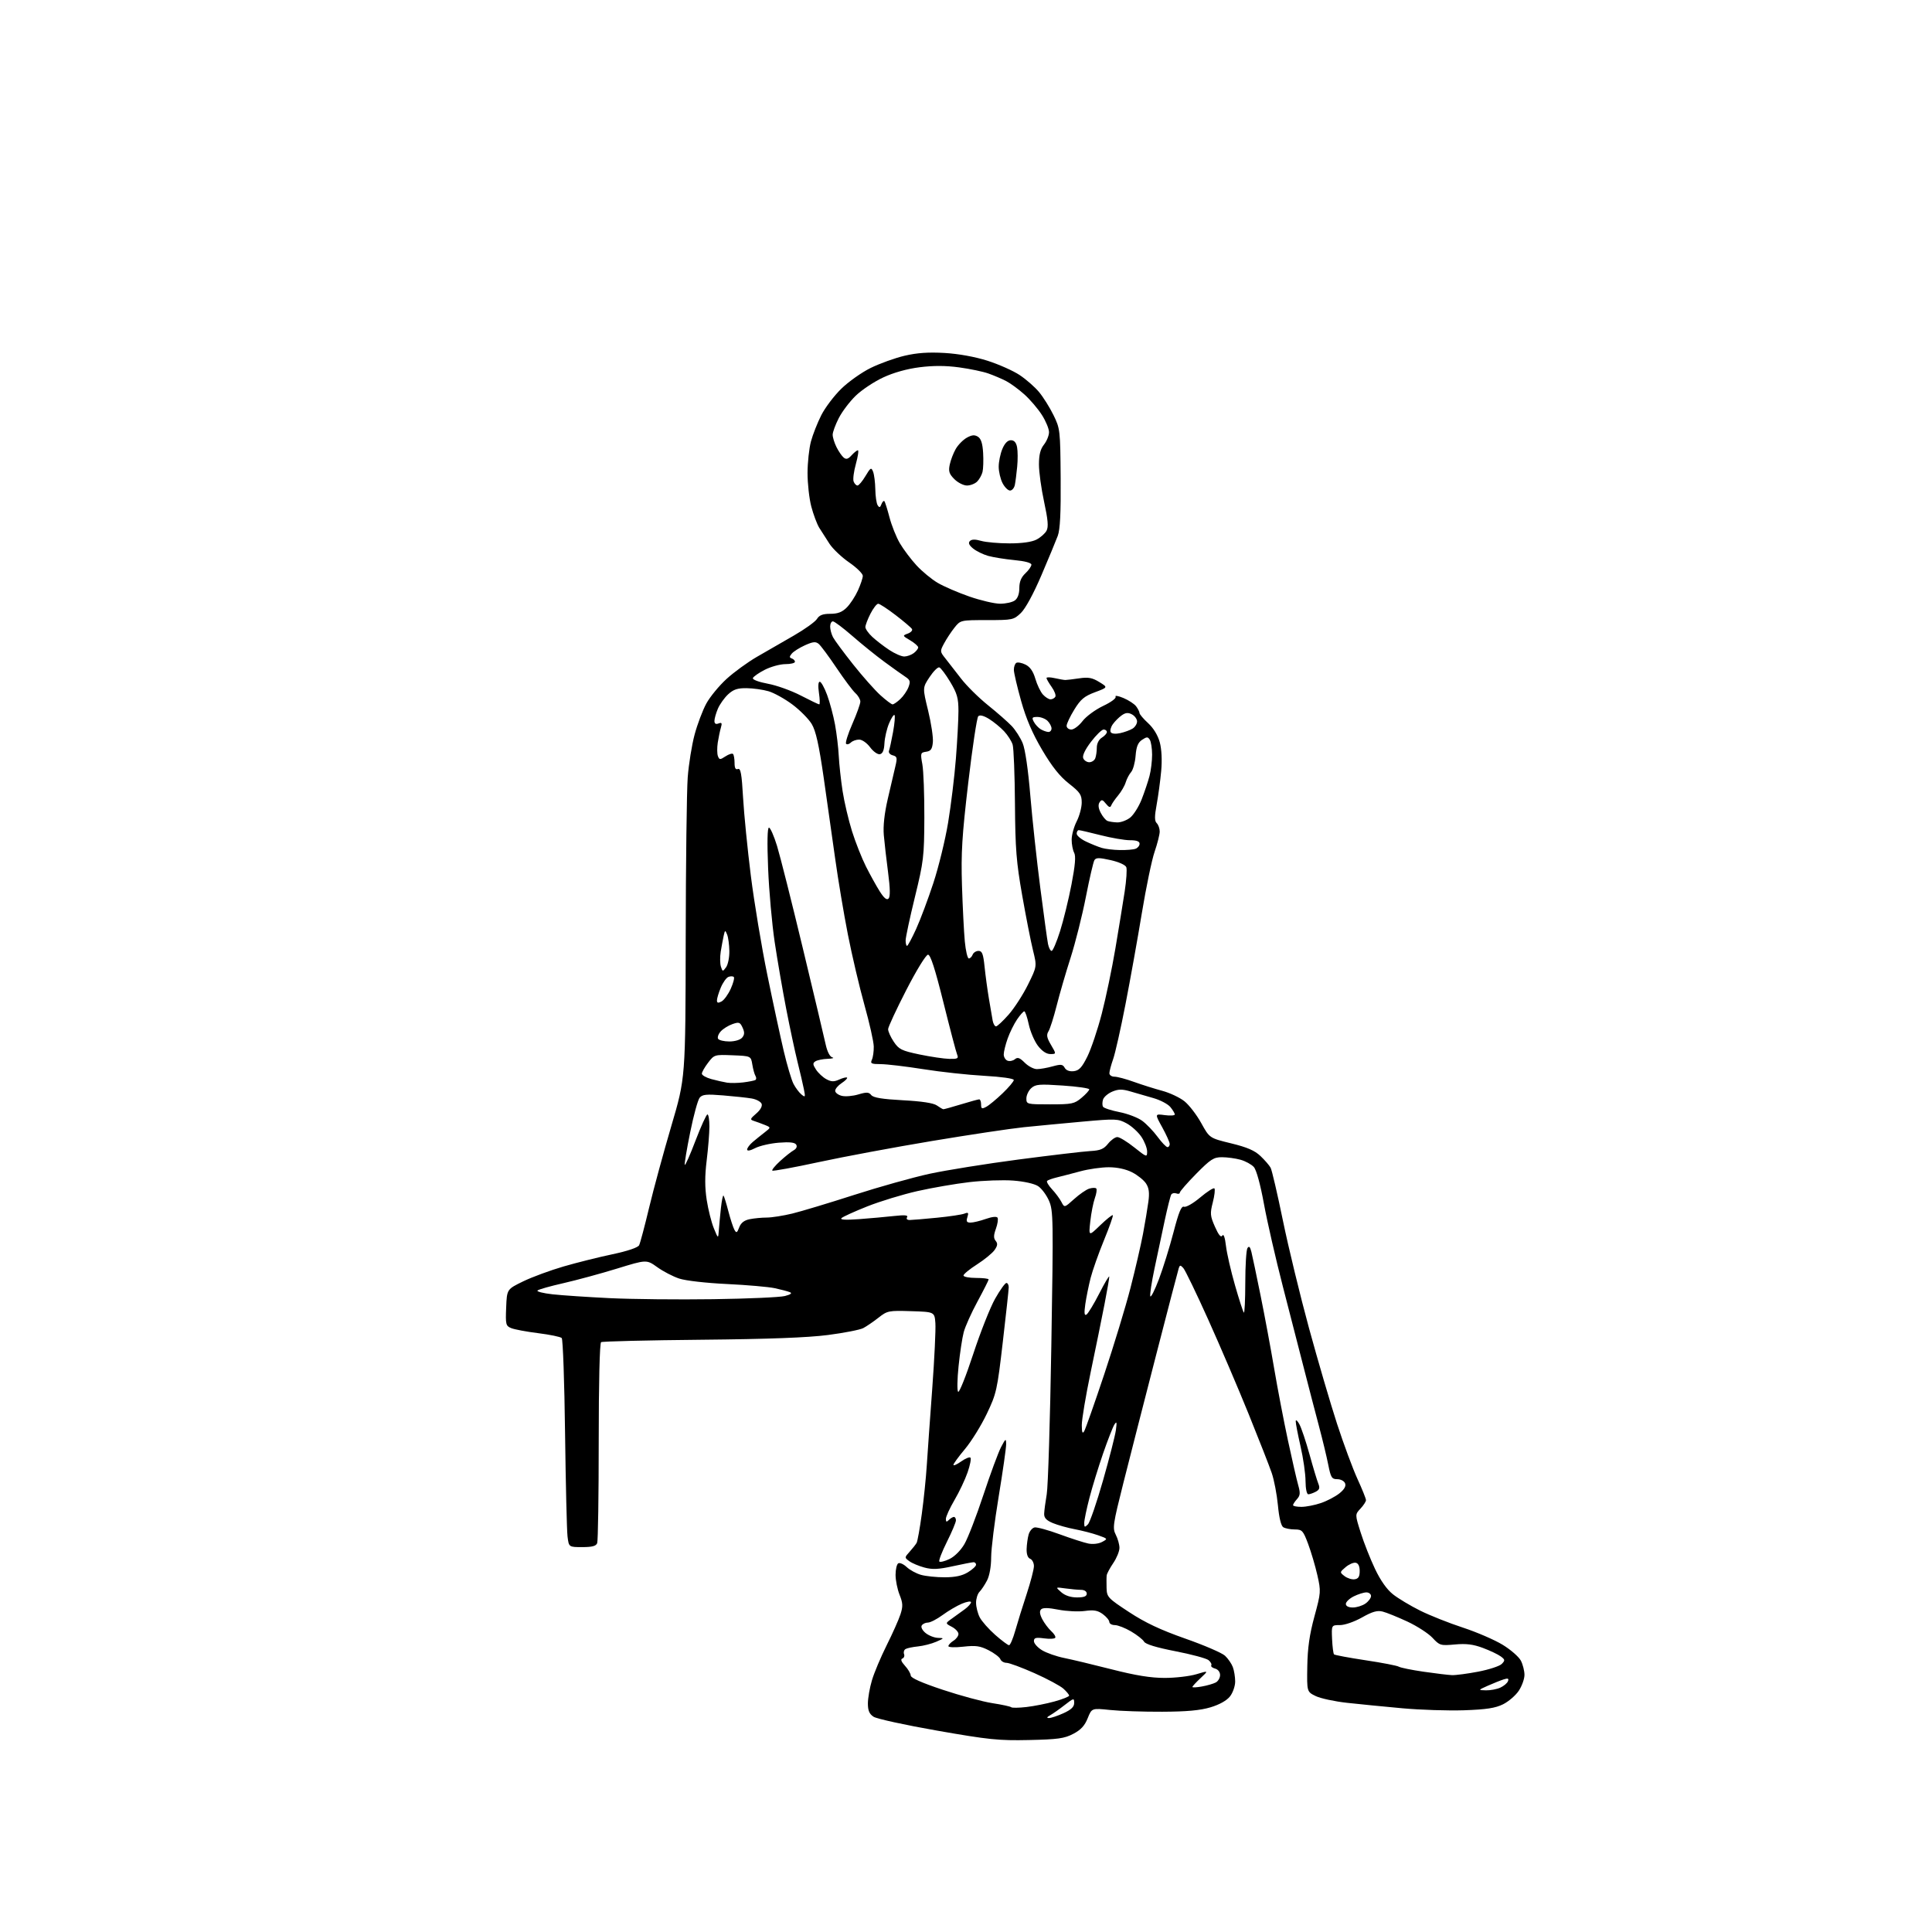 <?xml version="1.0" encoding="UTF-8" standalone="no"?>
<!-- Filename: 0ba8e4d99b7e53951c58d6554a82517130782410cd73f11c879ff600a796fb0d.svg -->
<!-- Created with https://svgstud.io -->
<svg
  version="1.1"
  xmlns="http://www.w3.org/2000/svg"
  xmlns:xlink="http://www.w3.org/1999/xlink"
  xmlns:svg="http://www.w3.org/2000/svg"
  xmlns:rdf="http://www.w3.org/1999/02/22-rdf-syntax-ns#"
  xmlns:cc="http://creativecommons.org/ns#"
  xmlns:dc="http://purl.org/dc/elements/1.1/"
  viewBox="0 0 768 768"
  width="768"
  height="768"
  role="img"
  aria-labelledby="titleID descID"
>
  <title id="titleID">one line hand-draw picture of thinking stickman</title>
  <desc id="descID">AI-generated SVG illustration: one line hand-draw picture of thinking stickman, created on https://svgstud.io</desc>

  <rect width="100%" height="100%" fill="white" />


  <path stroke="none" fill="black" fill-rule="evenodd" d="M409.00,691.69C396.93,691.95 393.07,691.55 372.52,687.95C359.87,685.74 348.51,683.25 347.27,682.44C345.57,681.33 345.00,680.00 345.00,677.16C345.00,675.07 345.72,670.92 346.61,667.94C347.49,664.96 350.13,658.69 352.47,654.01C354.81,649.33 357.28,643.79 357.95,641.71C358.98,638.53 358.92,637.27 357.59,633.94C356.72,631.75 356.00,628.20 356.00,626.04C356.00,623.88 356.48,621.82 357.07,621.45C357.66,621.09 359.17,621.75 360.41,622.92C361.66,624.09 364.21,625.49 366.08,626.02C367.96,626.56 372.19,627.00 375.49,627.00C379.72,626.99 382.47,626.40 384.75,625.01C386.54,623.92 388.00,622.57 388.00,622.01C388.00,621.46 387.56,621.00 387.03,621.00C386.49,621.00 382.78,621.72 378.77,622.60C373.06,623.86 370.60,623.97 367.46,623.12C365.25,622.53 362.55,621.39 361.47,620.60C359.52,619.17 359.52,619.14 361.60,616.83C362.76,615.55 364.00,613.97 364.37,613.32C364.73,612.67 365.66,607.50 366.43,601.82C367.20,596.15 368.10,587.45 368.41,582.50C368.73,577.55 369.70,563.83 370.58,552.00C371.45,540.17 372.01,528.48 371.83,526.00C371.50,521.50 371.50,521.50 362.19,521.21C353.24,520.93 352.74,521.03 349.19,523.82C347.16,525.41 344.45,527.26 343.16,527.94C341.88,528.61 335.58,529.85 329.16,530.68C321.07,531.73 305.62,532.31 278.70,532.57C257.36,532.77 239.48,533.21 238.95,533.53C238.38,533.89 238.00,549.45 238.00,572.98C238.00,594.35 237.73,612.55 237.39,613.42C236.94,614.59 235.39,615.00 231.45,615.00C226.12,615.00 226.12,615.00 225.60,610.75C225.32,608.41 224.88,589.91 224.62,569.63C224.37,549.35 223.77,532.37 223.29,531.89C222.81,531.41 218.61,530.54 213.96,529.96C209.31,529.38 204.47,528.47 203.21,527.95C201.07,527.07 200.93,526.50 201.21,519.75C201.50,512.50 201.50,512.50 208.00,509.35C211.57,507.62 218.78,504.97 224.00,503.45C229.22,501.93 237.95,499.75 243.40,498.60C249.50,497.31 253.59,495.92 254.06,495.00C254.48,494.18 256.28,487.43 258.05,480.00C259.83,472.57 263.81,457.95 266.89,447.50C272.49,428.50 272.49,428.50 272.58,373.50C272.62,343.25 272.98,314.23 273.38,309.00C273.78,303.77 275.01,296.14 276.11,292.03C277.21,287.92 279.31,282.37 280.76,279.69C282.22,277.01 285.84,272.61 288.80,269.90C291.76,267.20 297.18,263.25 300.84,261.13C304.50,259.01 311.10,255.21 315.50,252.68C319.90,250.15 324.07,247.16 324.76,246.04C325.69,244.53 327.07,244.00 330.05,244.00C333.03,244.00 334.75,243.34 336.60,241.49C337.98,240.12 339.97,237.08 341.03,234.74C342.09,232.41 342.97,229.79 342.98,228.92C342.99,228.05 340.57,225.66 337.60,223.61C334.63,221.57 331.10,218.23 329.76,216.20C328.42,214.16 326.57,211.27 325.65,209.78C324.74,208.28 323.32,204.47 322.49,201.32C321.67,198.16 321.01,192.19 321.01,188.04C321.02,183.89 321.63,178.25 322.36,175.50C323.10,172.75 324.95,168.05 326.47,165.05C327.99,162.05 331.57,157.31 334.43,154.53C337.28,151.74 342.54,148.02 346.12,146.26C349.70,144.50 355.75,142.32 359.56,141.42C364.52,140.25 369.07,139.94 375.50,140.31C381.07,140.64 387.57,141.82 392.55,143.40C396.97,144.81 402.72,147.36 405.31,149.08C407.90,150.80 411.38,153.84 413.04,155.85C414.71,157.86 417.29,161.97 418.77,165.00C421.41,170.37 421.48,170.98 421.63,190.00C421.74,203.88 421.41,210.51 420.48,213.00C419.76,214.93 416.84,221.98 413.98,228.67C410.82,236.07 407.61,241.95 405.82,243.67C402.95,246.41 402.52,246.50 392.34,246.50C381.87,246.50 381.80,246.52 379.45,249.46C378.15,251.09 376.30,253.89 375.33,255.69C373.61,258.87 373.63,259.02 375.79,261.72C377.01,263.25 379.81,266.84 382.01,269.71C384.20,272.57 389.04,277.36 392.75,280.34C396.46,283.32 400.71,287.06 402.20,288.63C403.68,290.21 405.63,293.25 406.52,295.40C407.52,297.78 408.71,305.93 409.58,316.40C410.37,325.80 412.15,342.27 413.54,353.00C414.92,363.73 416.30,373.74 416.60,375.25C416.91,376.76 417.55,378.00 418.04,378.00C418.52,378.00 420.03,374.47 421.39,370.16C422.75,365.85 424.80,357.50 425.93,351.60C427.40,343.98 427.71,340.33 427.00,339.00C426.45,337.97 426.00,335.62 426.00,333.78C426.00,331.93 426.90,328.66 428.00,326.50C429.10,324.34 430.00,320.98 430.00,319.02C430.00,315.93 429.33,314.94 424.92,311.48C421.32,308.67 418.21,304.77 414.31,298.17C410.44,291.63 407.93,285.80 405.92,278.67C404.35,273.08 403.05,267.51 403.03,266.31C403.01,265.10 403.45,263.84 404.00,263.50C404.54,263.16 406.19,263.47 407.65,264.19C409.47,265.09 410.70,266.86 411.57,269.83C412.27,272.21 413.62,275.03 414.57,276.08C415.53,277.14 416.89,278.00 417.60,278.00C418.30,278.00 419.16,277.55 419.50,276.99C419.85,276.44 419.20,274.68 418.06,273.09C416.93,271.50 416.00,269.89 416.00,269.52C416.00,269.14 417.46,269.17 419.25,269.57C421.04,269.97 422.95,270.31 423.50,270.31C424.05,270.31 426.52,270.02 429.00,269.65C432.62,269.11 434.18,269.40 436.97,271.11C440.45,273.24 440.45,273.24 435.28,275.17C431.02,276.76 429.57,277.97 427.06,282.06C425.37,284.80 424.00,287.70 424.00,288.52C424.00,289.33 424.85,290.00 425.88,290.00C426.92,290.00 428.91,288.49 430.32,286.65C431.73,284.80 435.41,282.10 438.49,280.63C441.68,279.13 443.83,277.53 443.46,276.94C443.11,276.37 444.50,276.60 446.56,277.46C448.61,278.32 450.89,279.80 451.62,280.76C452.34,281.72 452.95,282.92 452.97,283.43C452.99,283.94 454.53,285.76 456.41,287.48C458.52,289.42 460.27,292.29 461.02,295.05C461.77,297.82 461.99,302.14 461.59,306.50C461.24,310.35 460.43,316.32 459.80,319.77C458.92,324.56 458.92,326.32 459.82,327.22C460.47,327.87 461.00,329.36 461.00,330.54C461.00,331.72 460.09,335.33 458.98,338.57C457.86,341.81 455.58,352.79 453.90,362.98C452.22,373.16 449.30,389.44 447.41,399.15C445.53,408.86 443.31,418.70 442.49,421.02C441.67,423.35 441.00,425.87 441.00,426.63C441.00,427.38 441.91,428.00 443.02,428.00C444.14,428.00 447.63,428.93 450.77,430.07C453.92,431.20 458.98,432.80 462.00,433.61C465.02,434.42 469.01,436.30 470.86,437.79C472.71,439.28 475.71,443.18 477.52,446.46C480.81,452.41 480.81,452.41 489.39,454.50C495.75,456.05 498.76,457.35 501.06,459.54C502.77,461.17 504.59,463.26 505.09,464.20C505.60,465.13 507.80,474.58 509.98,485.20C512.16,495.81 516.84,515.08 520.36,528.00C523.89,540.92 528.90,558.02 531.50,566.00C534.10,573.98 537.75,583.83 539.61,587.89C541.48,591.96 543.00,595.75 543.00,596.33C543.00,596.90 542.01,598.42 540.81,599.70C538.62,602.04 538.62,602.04 540.91,609.27C542.16,613.25 544.72,619.72 546.59,623.66C548.80,628.31 551.31,631.86 553.75,633.78C555.81,635.41 560.65,638.31 564.50,640.23C568.35,642.15 576.00,645.19 581.50,646.99C587.00,648.79 594.12,651.87 597.32,653.82C600.52,655.77 603.78,658.62 604.57,660.14C605.36,661.66 606.00,664.21 606.00,665.80C606.00,667.40 604.98,670.23 603.74,672.10C602.49,673.97 599.68,676.39 597.49,677.48C594.41,679.00 590.86,679.55 582.00,679.86C575.67,680.07 564.65,679.72 557.50,679.07C550.35,678.42 540.45,677.45 535.50,676.90C530.55,676.36 524.92,675.14 523.00,674.21C519.50,672.50 519.50,672.50 519.67,662.44C519.79,655.06 520.55,649.77 522.50,642.59C525.09,633.07 525.13,632.60 523.67,626.15C522.84,622.49 521.19,616.91 520.01,613.75C518.01,608.42 517.63,608.00 514.68,607.98C512.93,607.98 510.87,607.57 510.11,607.09C509.24,606.54 508.45,603.29 507.99,598.36C507.58,594.03 506.47,588.25 505.52,585.50C504.58,582.75 500.44,572.19 496.33,562.04C492.22,551.89 485.00,535.02 480.28,524.54C475.57,514.07 471.11,504.86 470.39,504.07C469.25,502.84 469.01,502.84 468.59,504.07C468.33,504.86 464.28,520.35 459.61,538.50C454.93,556.65 449.07,579.55 446.59,589.38C442.42,605.92 442.19,607.47 443.54,610.08C444.34,611.63 445.00,613.99 445.00,615.31C445.00,616.64 443.90,619.34 442.55,621.33C441.20,623.31 440.03,625.52 439.93,626.22C439.84,626.92 439.82,629.20 439.88,631.27C439.99,634.86 440.40,635.30 448.81,640.82C455.25,645.05 461.26,647.88 471.20,651.38C478.67,654.00 485.76,657.06 486.95,658.17C488.15,659.28 489.54,661.30 490.06,662.66C490.58,664.02 491.00,666.62 491.00,668.43C491.00,670.25 490.07,672.91 488.93,674.36C487.64,676.00 484.75,677.62 481.18,678.69C477.10,679.91 471.69,680.41 462.00,680.44C454.57,680.48 445.24,680.16 441.24,679.74C433.99,678.99 433.99,678.99 432.37,683.04C431.18,686.00 429.64,687.67 426.62,689.24C423.11,691.08 420.52,691.44 409.00,691.69zM417.00,682.95C417.82,682.95 420.41,682.09 422.75,681.03C425.82,679.63 427.00,678.50 427.00,676.96C427.00,674.93 426.83,674.97 423.25,677.76C421.19,679.37 418.60,681.19 417.50,681.81C416.11,682.60 415.96,682.94 417.00,682.95zM408.00,678.57C411.02,678.23 416.09,677.22 419.25,676.34C422.41,675.46 425.00,674.42 425.00,674.04C425.00,673.66 423.99,672.43 422.75,671.30C421.51,670.17 416.34,667.39 411.25,665.12C406.16,662.86 401.15,661.00 400.11,661.00C399.07,661.00 397.96,660.35 397.66,659.55C397.35,658.75 395.25,657.15 393.00,656.00C389.60,654.27 387.90,654.03 382.95,654.58C379.64,654.96 377.00,654.86 377.00,654.37C377.00,653.88 377.90,652.92 379.00,652.23C380.10,651.55 381.00,650.33 381.00,649.52C381.00,648.72 379.81,647.44 378.36,646.68C375.73,645.30 375.73,645.30 378.40,643.40C379.87,642.36 382.18,640.68 383.54,639.68C384.89,638.68 386.00,637.43 386.00,636.91C386.00,636.40 384.37,636.65 382.39,637.48C380.40,638.31 376.94,640.34 374.69,642.00C372.44,643.65 369.82,645.00 368.86,645.00C367.90,645.00 366.79,645.52 366.40,646.16C365.99,646.82 366.67,648.12 367.95,649.16C369.20,650.17 371.41,651.04 372.86,651.08C375.42,651.16 375.40,651.21 372.15,652.63C370.30,653.43 367.05,654.26 364.91,654.48C362.78,654.69 360.55,655.16 359.95,655.53C359.35,655.90 359.09,656.80 359.38,657.54C359.66,658.27 359.35,659.06 358.69,659.30C357.91,659.58 358.27,660.56 359.75,662.18C360.99,663.53 362.01,665.27 362.03,666.06C362.05,667.01 366.44,668.95 374.78,671.72C381.78,674.05 390.64,676.44 394.47,677.03C398.31,677.62 401.68,678.35 401.97,678.65C402.26,678.95 404.98,678.92 408.00,678.57zM590.70,671.93C592.46,671.97 595.03,671.49 596.40,670.86C597.77,670.24 599.14,669.09 599.44,668.30C599.86,667.21 599.45,667.04 597.75,667.58C596.52,667.97 593.71,669.09 591.50,670.07C587.50,671.86 587.50,671.86 590.70,671.93zM477.75,670.41C479.81,670.04 482.29,669.33 483.25,668.83C484.21,668.34 485.00,667.00 485.00,665.87C485.00,664.66 484.18,663.60 483.01,663.29C481.92,663.01 481.24,662.42 481.50,662.00C481.76,661.57 481.28,660.65 480.43,659.94C479.57,659.23 473.65,657.63 467.26,656.39C459.66,654.91 455.36,653.60 454.79,652.59C454.31,651.74 451.99,649.91 449.62,648.52C447.26,647.13 444.35,646.00 443.16,646.00C441.97,646.00 440.99,645.44 440.97,644.75C440.95,644.06 439.78,642.66 438.37,641.63C436.35,640.16 434.81,639.89 431.19,640.39C428.66,640.73 423.95,640.50 420.73,639.87C416.73,639.08 414.56,639.04 413.86,639.74C413.15,640.45 413.30,641.68 414.31,643.64C415.13,645.21 416.73,647.35 417.87,648.39C419.02,649.42 419.74,650.61 419.48,651.04C419.21,651.46 417.20,651.57 415.00,651.27C411.74,650.84 411.00,651.04 411.00,652.38C411.00,653.29 412.45,654.91 414.22,655.99C416.00,657.07 419.94,658.45 422.97,659.06C426.01,659.67 434.52,661.70 441.87,663.58C451.42,666.02 457.45,667.00 462.96,667.00C467.21,667.00 472.88,666.34 475.58,665.53C480.47,664.05 480.47,664.05 477.24,667.08C475.46,668.74 474.00,670.32 474.00,670.60C474.00,670.87 475.69,670.79 477.75,670.41zM577.16,665.89C578.63,665.95 583.33,665.33 587.62,664.51C591.90,663.69 596.11,662.31 596.96,661.45C598.35,660.03 598.31,659.74 596.56,658.44C595.49,657.65 592.31,656.14 589.48,655.08C585.63,653.64 582.85,653.29 578.37,653.70C572.64,654.22 572.28,654.11 569.45,651.07C567.83,649.32 563.33,646.41 559.46,644.60C555.58,642.80 551.15,641.00 549.61,640.62C547.48,640.08 545.53,640.64 541.42,642.96C538.36,644.68 534.57,646.00 532.65,646.00C529.28,646.00 529.28,646.00 529.52,651.55C529.66,654.60 530.01,657.34 530.30,657.64C530.60,657.93 536.24,658.98 542.84,659.98C549.44,660.97 555.38,662.12 556.04,662.53C556.71,662.94 561.13,663.84 565.87,664.53C570.62,665.22 575.70,665.83 577.16,665.89zM401.11,654.00C401.57,654.00 402.68,651.41 403.57,648.25C404.46,645.09 406.50,638.54 408.10,633.69C409.69,628.85 411.00,623.83 411.00,622.55C411.00,621.27 410.32,619.95 409.50,619.64C408.56,619.28 408.04,617.85 408.10,615.78C408.15,613.98 408.51,611.38 408.89,610.01C409.28,608.63 410.35,607.36 411.28,607.18C412.21,607.01 416.70,608.23 421.25,609.91C425.80,611.58 430.92,613.23 432.64,613.58C434.44,613.94 436.75,613.67 438.11,612.94C440.43,611.70 440.41,611.67 436.48,610.28C434.29,609.51 430.14,608.44 427.25,607.89C424.36,607.35 420.43,606.24 418.50,605.44C415.93,604.36 415.02,603.38 415.07,601.74C415.11,600.51 415.57,597.02 416.09,594.00C416.62,590.98 417.44,564.42 417.92,535.00C418.76,484.47 418.70,481.27 417.00,477.33C416.00,475.04 414.05,472.42 412.66,471.51C411.18,470.54 407.08,469.62 402.77,469.30C398.72,468.99 390.89,469.27 385.37,469.91C379.85,470.55 370.54,472.16 364.68,473.48C358.82,474.81 349.85,477.54 344.76,479.56C339.67,481.58 335.05,483.68 334.50,484.23C333.83,484.89 336.18,485.02 341.50,484.63C345.90,484.30 352.15,483.74 355.39,483.38C359.67,482.91 361.09,483.04 360.58,483.86C360.16,484.55 360.59,484.99 361.69,484.97C362.69,484.96 367.55,484.55 372.50,484.06C377.45,483.57 382.34,482.84 383.37,482.43C384.93,481.82 385.12,482.04 384.55,483.85C384.01,485.55 384.27,486.00 385.81,486.00C386.87,486.00 389.59,485.35 391.85,484.55C394.34,483.68 396.18,483.48 396.54,484.06C396.86,484.58 396.57,486.55 395.89,488.44C394.95,491.03 394.93,492.21 395.79,493.25C396.67,494.31 396.57,495.17 395.35,496.91C394.48,498.15 391.34,500.73 388.38,502.62C385.42,504.51 383.00,506.50 383.00,507.03C383.00,507.56 385.25,508.00 388.00,508.00C390.75,508.00 393.00,508.27 393.00,508.60C393.00,508.92 391.01,512.86 388.58,517.35C386.15,521.83 383.68,527.33 383.09,529.57C382.50,531.80 381.58,537.87 381.05,543.05C380.51,548.23 380.43,552.83 380.87,553.27C381.32,553.72 384.01,546.97 386.86,538.29C389.71,529.60 393.63,519.69 395.58,516.25C397.52,512.81 399.54,510.00 400.06,510.00C400.58,510.00 400.99,510.79 400.98,511.75C400.97,512.71 399.91,522.52 398.62,533.54C396.40,552.65 396.11,553.97 392.25,562.04C390.03,566.69 386.14,572.97 383.61,575.99C381.07,579.01 379.00,581.86 379.00,582.31C379.00,582.76 380.38,582.16 382.06,580.96C383.74,579.76 385.41,579.08 385.77,579.44C386.14,579.80 385.62,582.44 384.63,585.30C383.64,588.16 381.29,593.12 379.41,596.32C377.54,599.52 376.00,602.88 376.00,603.77C376.00,605.04 376.27,605.13 377.20,604.20C377.86,603.54 378.76,603.00 379.20,603.00C379.64,603.00 380.00,603.61 380.00,604.37C380.00,605.12 378.38,608.97 376.40,612.93C374.42,616.89 373.07,620.41 373.41,620.74C373.75,621.08 375.56,620.63 377.44,619.73C379.45,618.77 381.89,616.33 383.37,613.80C384.75,611.44 388.16,602.62 390.93,594.22C393.71,585.82 396.87,577.27 397.95,575.22C399.77,571.77 399.91,571.69 399.96,574.06C399.98,575.47 398.65,584.82 397.00,594.84C395.35,604.85 394.00,615.76 394.00,619.07C394.00,622.69 393.35,626.36 392.37,628.25C391.47,629.98 390.12,632.02 389.37,632.77C388.62,633.53 388.00,635.48 388.00,637.12C388.00,638.76 388.66,641.38 389.47,642.94C390.27,644.49 393.04,647.62 395.61,649.89C398.18,652.15 400.66,654.00 401.11,654.00zM537.78,639.00C539.31,639.00 541.56,638.30 542.78,637.44C544.00,636.59 545.00,635.24 545.00,634.44C545.00,633.65 544.17,633.00 543.15,633.00C542.14,633.00 539.89,633.71 538.15,634.57C536.42,635.44 535.00,636.79 535.00,637.57C535.00,638.47 536.04,639.00 537.78,639.00zM428.11,635.00C430.90,635.00 432.00,634.58 432.00,633.50C432.00,632.61 431.08,632.00 429.75,631.99C428.51,631.98 425.70,631.73 423.50,631.42C419.50,630.86 419.50,630.86 421.86,632.93C423.38,634.26 425.60,635.00 428.11,635.00zM538.49,627.79C539.99,627.57 540.50,626.74 540.50,624.51C540.50,622.58 539.94,621.42 538.91,621.22C538.04,621.05 536.24,621.83 534.91,622.96C532.52,624.98 532.52,625.01 534.49,626.54C535.59,627.38 537.39,627.95 538.49,627.79zM432.46,605.96C433.26,605.16 435.96,597.30 438.47,588.50C440.98,579.70 443.28,570.70 443.58,568.50C444.02,565.25 443.91,564.84 442.98,566.30C442.36,567.29 440.33,572.47 438.49,577.80C436.64,583.14 434.20,591.07 433.07,595.44C431.93,599.80 431.00,604.29 431.00,605.40C431.00,607.18 431.18,607.25 432.46,605.96zM517.32,599.00C519.15,599.00 522.64,598.32 525.07,597.49C527.51,596.66 530.81,594.93 532.42,593.65C534.38,592.08 535.13,590.78 534.70,589.66C534.35,588.74 532.97,588.00 531.60,588.00C529.41,588.00 529.02,587.38 528.00,582.25C527.38,579.09 525.72,572.23 524.33,567.00C522.94,561.77 520.30,551.65 518.47,544.50C516.64,537.35 512.82,522.50 509.98,511.50C507.14,500.50 503.75,485.71 502.45,478.63C501.00,470.73 499.44,465.04 498.40,463.89C497.46,462.86 495.08,461.56 493.10,461.01C491.12,460.46 487.82,460.01 485.76,460.01C482.47,460.00 481.23,460.80 475.51,466.60C471.93,470.24 469.00,473.60 469.00,474.07C469.00,474.55 468.37,474.70 467.60,474.40C466.83,474.11 465.93,474.31 465.59,474.85C465.26,475.39 464.09,480.03 462.99,485.17C461.90,490.30 460.07,498.90 458.93,504.28C457.79,509.66 457.04,514.61 457.26,515.28C457.48,515.95 459.03,512.89 460.69,508.50C462.35,504.10 464.96,495.70 466.49,489.83C468.59,481.76 469.61,479.30 470.67,479.70C471.45,480.00 474.31,478.37 477.10,476.01C479.86,473.69 482.40,472.06 482.74,472.41C483.09,472.75 482.80,475.25 482.11,477.95C480.97,482.40 481.05,483.32 482.97,487.67C484.43,490.97 485.34,492.06 485.90,491.16C486.40,490.35 486.95,491.90 487.34,495.26C487.69,498.23 489.31,505.29 490.94,510.95C492.56,516.60 494.14,521.48 494.45,521.78C494.75,522.09 495.01,516.75 495.02,509.92C495.02,503.09 495.41,496.89 495.88,496.15C496.50,495.17 496.93,495.58 497.45,497.65C497.84,499.22 499.49,507.02 501.10,515.00C502.72,522.98 505.15,536.02 506.50,544.00C507.85,551.98 510.31,564.80 511.96,572.50C513.61,580.20 515.45,588.23 516.05,590.34C516.95,593.51 516.87,594.49 515.57,595.92C514.71,596.88 514.00,597.96 514.00,598.33C514.00,598.70 515.49,599.00 517.32,599.00zM520.07,594.00C519.45,594.00 518.99,591.78 518.97,588.75C518.96,585.86 518.07,579.67 517.00,575.00C515.93,570.33 515.06,565.83 515.07,565.00C515.07,564.17 515.73,564.70 516.53,566.17C517.33,567.64 519.14,573.04 520.56,578.17C521.97,583.30 523.54,588.50 524.04,589.73C524.75,591.48 524.53,592.18 523.04,592.98C521.99,593.54 520.65,594.00 520.07,594.00zM431.00,568.90C431.51,568.02 435.08,557.89 438.92,546.40C442.76,534.90 447.47,519.42 449.38,512.00C451.29,504.57 453.53,494.90 454.36,490.50C455.18,486.10 456.15,480.33 456.50,477.68C456.98,474.12 456.73,472.24 455.56,470.45C454.68,469.11 452.20,467.12 450.03,466.01C447.53,464.74 444.12,464.00 440.75,464.00C437.82,464.00 432.74,464.72 429.46,465.61C426.18,466.49 422.00,467.58 420.17,468.02C418.34,468.46 416.57,469.09 416.24,469.42C415.91,469.75 416.80,471.25 418.20,472.76C419.61,474.27 421.29,476.54 421.94,477.81C423.13,480.11 423.13,480.11 426.96,476.66C429.06,474.76 431.76,472.89 432.96,472.51C434.17,472.13 435.43,472.09 435.77,472.43C436.11,472.77 435.86,474.50 435.22,476.28C434.59,478.05 433.77,482.20 433.41,485.50C432.75,491.50 432.75,491.50 437.35,487.06C439.89,484.62 442.14,482.82 442.36,483.06C442.58,483.30 441.00,487.77 438.85,493.00C436.70,498.23 434.32,504.98 433.54,508.00C432.77,511.02 431.82,515.70 431.43,518.39C430.92,521.99 431.04,523.10 431.89,522.57C432.53,522.17 434.82,518.40 436.98,514.18C439.13,509.95 440.92,506.95 440.95,507.50C440.98,508.05 440.12,513.00 439.05,518.50C437.98,524.00 435.51,536.15 433.55,545.50C431.60,554.85 430.02,564.30 430.03,566.50C430.05,569.47 430.30,570.09 431.00,568.90zM283.50,516.45C297.25,516.26 310.07,515.69 312.00,515.19C314.33,514.58 315.00,514.07 314.00,513.67C313.18,513.33 310.48,512.61 308.00,512.08C305.52,511.55 296.98,510.80 289.00,510.42C280.71,510.03 272.57,509.10 270.00,508.25C267.52,507.43 263.59,505.39 261.26,503.71C257.01,500.67 257.01,500.67 245.26,504.29C238.79,506.28 229.22,508.88 224.00,510.07C218.78,511.25 214.13,512.56 213.67,512.99C213.22,513.41 215.92,514.09 219.67,514.51C223.43,514.93 233.70,515.61 242.50,516.04C251.30,516.46 269.75,516.65 283.50,516.45zM285.75,489.00C285.89,487.07 286.26,483.10 286.58,480.17C286.90,477.23 287.36,475.03 287.60,475.26C287.84,475.50 288.71,478.30 289.53,481.47C290.36,484.65 291.45,487.98 291.95,488.87C292.72,490.26 293.01,490.11 293.85,487.89C294.54,486.09 295.83,485.08 298.05,484.64C299.81,484.29 302.85,484.00 304.81,484.00C306.77,484.00 311.33,483.28 314.94,482.41C318.55,481.53 329.60,478.20 339.50,475.01C349.40,471.82 362.90,468.04 369.50,466.60C376.10,465.17 392.07,462.61 405.00,460.91C417.93,459.22 430.72,457.71 433.43,457.56C437.38,457.35 438.77,456.77 440.46,454.65C441.63,453.19 443.29,452.00 444.16,452.00C445.03,452.00 448.05,453.84 450.87,456.09C455.86,460.06 456.00,460.10 456.00,457.73C456.00,456.39 454.97,453.77 453.72,451.90C452.46,450.03 449.82,447.62 447.84,446.55C444.42,444.71 443.52,444.67 430.37,445.86C422.74,446.55 412.23,447.55 407.00,448.08C401.77,448.62 385.35,451.08 370.50,453.56C355.65,456.03 335.40,459.81 325.50,461.95C315.60,464.09 307.28,465.61 307.01,465.34C306.73,465.06 308.11,463.37 310.08,461.57C312.04,459.77 314.46,457.84 315.46,457.28C316.58,456.66 316.98,455.78 316.50,455.01C315.96,454.12 313.89,453.90 309.57,454.24C306.18,454.51 301.97,455.48 300.20,456.39C298.21,457.43 297.00,457.64 297.00,456.95C297.00,456.34 298.01,454.99 299.25,453.94C300.49,452.90 302.62,451.17 304.00,450.11C306.49,448.18 306.49,448.18 304.00,447.17C302.62,446.62 300.68,445.90 299.69,445.59C298.06,445.07 298.16,444.77 300.60,442.66C302.27,441.23 303.11,439.72 302.75,438.78C302.42,437.94 300.66,436.99 298.83,436.67C297.00,436.35 291.88,435.80 287.46,435.44C280.83,434.89 279.20,435.05 278.13,436.35C277.41,437.21 275.72,443.38 274.37,450.06C273.01,456.75 272.04,462.59 272.20,463.04C272.37,463.49 274.29,459.17 276.47,453.43C278.66,447.69 280.80,443.00 281.22,443.00C281.65,443.00 282.00,445.14 282.00,447.75C282.00,450.36 281.51,456.44 280.92,461.25C280.15,467.52 280.16,472.00 280.93,477.01C281.53,480.86 282.80,485.92 283.76,488.25C285.50,492.50 285.50,492.50 285.75,489.00zM464.09,456.00C464.59,456.00 464.99,455.44 464.98,454.75C464.97,454.06 463.63,451.08 462.00,448.12C459.03,442.74 459.03,442.74 463.02,443.28C465.21,443.57 467.00,443.45 467.00,443.02C467.00,442.58 466.21,441.26 465.25,440.08C464.29,438.90 461.25,437.29 458.50,436.51C455.75,435.73 451.64,434.54 449.38,433.87C446.09,432.90 444.62,432.91 442.16,433.93C440.46,434.64 438.80,436.06 438.47,437.10C438.14,438.13 438.14,439.42 438.47,439.95C438.80,440.48 441.74,441.44 445.01,442.08C448.28,442.72 452.35,444.28 454.06,445.55C455.77,446.81 458.52,449.68 460.17,451.92C461.82,454.16 463.58,456.00 464.09,456.00zM375.00,440.94C375.27,440.96 378.43,440.09 382.00,439.00C385.57,437.91 388.84,437.01 389.25,437.01C389.66,437.00 390.00,437.92 390.00,439.04C390.00,440.77 390.30,440.91 392.04,439.98C393.17,439.38 396.09,436.96 398.54,434.61C400.99,432.26 403.00,429.88 403.00,429.32C403.00,428.73 398.13,428.04 391.25,427.65C384.79,427.29 373.88,426.11 367.00,425.01C360.12,423.92 352.54,423.02 350.14,423.01C346.35,423.00 345.89,422.77 346.59,421.25C347.04,420.29 347.37,417.93 347.33,416.00C347.30,414.07 345.63,406.65 343.63,399.50C341.63,392.35 338.67,379.75 337.05,371.50C335.43,363.25 333.17,349.75 332.02,341.50C330.88,333.25 328.80,318.62 327.41,309.00C325.54,296.05 324.31,290.55 322.69,287.84C321.49,285.82 318.02,282.32 315.00,280.06C311.98,277.80 307.70,275.43 305.50,274.78C303.30,274.14 299.40,273.59 296.83,273.56C293.19,273.51 291.57,274.05 289.45,276.00C287.96,277.38 286.13,279.95 285.37,281.72C284.62,283.49 284.00,285.67 284.00,286.57C284.00,287.68 284.53,288.01 285.62,287.59C286.92,287.09 287.11,287.42 286.57,289.24C286.20,290.48 285.64,293.17 285.32,295.20C285.01,297.24 285.04,299.65 285.38,300.56C285.96,302.07 286.23,302.08 288.40,300.66C289.70,299.80 291.05,299.38 291.39,299.72C291.72,300.06 292.00,301.66 292.00,303.27C292.00,305.34 292.40,306.06 293.35,305.69C294.43,305.28 294.85,307.66 295.38,317.04C295.75,323.57 297.15,337.60 298.48,348.21C299.82,358.82 302.76,376.50 305.02,387.50C307.27,398.50 310.21,412.12 311.54,417.77C312.87,423.41 314.62,429.30 315.42,430.84C316.22,432.38 317.63,434.28 318.56,435.05C320.12,436.34 320.20,436.17 319.56,432.98C319.18,431.07 318.03,426.12 317.00,422.00C315.98,417.88 313.96,408.43 312.52,401.00C311.08,393.57 309.02,381.65 307.95,374.50C306.88,367.35 305.70,354.19 305.34,345.25C304.92,334.85 305.04,329.00 305.67,329.00C306.21,329.00 307.65,332.26 308.88,336.25C310.10,340.24 314.73,358.57 319.15,377.00C323.58,395.43 327.66,412.62 328.22,415.20C328.85,418.08 329.88,420.07 330.87,420.33C331.77,420.57 330.93,420.83 329.00,420.90C327.07,420.97 324.89,421.42 324.14,421.89C323.02,422.60 323.07,423.17 324.40,425.21C325.29,426.56 327.13,428.27 328.50,429.00C330.47,430.06 331.53,430.08 333.62,429.13C335.07,428.47 336.46,428.13 336.72,428.38C336.97,428.63 336.01,429.60 334.59,430.54C333.16,431.47 332.00,432.84 332.00,433.60C332.00,434.35 333.17,435.25 334.59,435.61C336.02,435.97 338.98,435.72 341.18,435.06C344.51,434.07 345.38,434.11 346.34,435.31C347.17,436.35 350.73,436.93 358.91,437.37C366.45,437.77 371.03,438.47 372.41,439.43C373.56,440.24 374.73,440.92 375.00,440.94zM417.42,439.00C426.10,439.00 427.09,438.80 429.92,436.41C431.62,434.99 433.00,433.47 433.00,433.03C433.00,432.60 428.25,431.91 422.44,431.52C413.14,430.89 411.65,431.01 409.94,432.55C408.87,433.52 408.00,435.37 408.00,436.65C408.00,438.95 408.20,439.00 417.42,439.00zM295.50,430.27C297.70,429.99 299.84,429.57 300.27,429.32C300.69,429.07 300.71,428.35 300.32,427.71C299.93,427.08 299.36,425.04 299.06,423.17C298.50,419.78 298.50,419.78 291.23,419.49C284.06,419.20 283.92,419.24 281.48,422.44C280.11,424.23 279.00,426.19 279.00,426.80C279.00,427.42 280.69,428.38 282.75,428.95C284.81,429.51 287.62,430.15 289.00,430.37C290.38,430.59 293.30,430.54 295.50,430.27zM426.83,425.81C428.95,425.56 430.07,424.36 432.24,420.00C433.74,416.98 436.32,409.32 437.96,403.00C439.60,396.68 442.05,384.98 443.39,377.00C444.74,369.02 446.40,358.85 447.08,354.38C447.76,349.92 448.05,345.57 447.72,344.72C447.38,343.83 444.75,342.64 441.48,341.91C436.92,340.89 435.69,340.89 435.05,341.92C434.62,342.61 433.09,349.20 431.65,356.55C430.22,363.90 427.48,374.77 425.58,380.71C423.67,386.64 421.17,395.25 420.02,399.83C418.86,404.41 417.41,408.97 416.79,409.96C415.90,411.39 416.11,412.52 417.80,415.38C419.93,419.00 419.93,419.00 417.52,419.00C415.96,419.00 414.21,417.83 412.58,415.70C411.20,413.88 409.56,410.06 408.95,407.20C408.34,404.34 407.53,402.00 407.17,402.01C406.80,402.01 405.51,403.47 404.29,405.26C403.08,407.04 401.39,410.47 400.54,412.88C399.69,415.28 399.00,418.11 399.00,419.16C399.00,420.21 399.68,421.32 400.51,421.64C401.34,421.96 402.65,421.70 403.42,421.07C404.52,420.15 405.36,420.45 407.36,422.45C408.76,423.85 410.94,425.00 412.20,424.99C413.47,424.99 416.26,424.50 418.41,423.90C421.73,422.98 422.46,423.06 423.24,424.47C423.82,425.51 425.15,426.00 426.83,425.81zM377.36,420.92C380.66,420.99 381.11,420.75 380.49,419.25C380.08,418.29 377.63,408.95 375.03,398.50C371.70,385.10 369.89,379.50 368.90,379.50C368.11,379.50 364.37,385.57 360.29,393.50C356.33,401.20 353.07,408.22 353.04,409.10C353.02,409.98 354.02,412.23 355.28,414.10C357.32,417.14 358.39,417.67 365.53,419.17C369.91,420.08 375.24,420.87 377.36,420.92zM289.94,414.00C292.14,414.00 294.29,413.35 295.02,412.47C295.99,411.31 296.03,410.35 295.19,408.51C294.19,406.33 293.77,406.18 291.14,407.10C289.52,407.67 287.43,408.97 286.50,410.00C285.57,411.03 285.10,412.35 285.46,412.94C285.82,413.52 287.84,414.00 289.94,414.00zM395.93,408.00C396.43,408.00 398.68,405.89 400.95,403.32C403.21,400.75 406.68,395.39 408.64,391.41C412.21,384.18 412.21,384.18 410.65,377.84C409.78,374.35 407.85,364.52 406.35,356.00C404.01,342.73 403.59,337.48 403.46,319.50C403.38,307.95 402.96,297.38 402.54,296.00C402.12,294.62 400.59,292.23 399.14,290.68C397.69,289.13 395.00,286.93 393.18,285.80C391.00,284.46 389.51,284.09 388.87,284.73C388.33,285.27 386.54,297.14 384.90,311.11C382.40,332.41 382.00,339.00 382.40,352.00C382.67,360.52 383.18,370.54 383.53,374.25C383.88,377.96 384.60,381.00 385.12,381.00C385.64,381.00 386.32,380.32 386.64,379.50C386.95,378.68 388.01,378.00 388.98,378.00C390.41,378.00 390.86,379.19 391.38,384.25C391.73,387.69 392.51,393.43 393.11,397.00C393.70,400.57 394.38,404.51 394.61,405.75C394.85,406.99 395.44,408.00 395.93,408.00zM286.82,398.10C287.82,397.56 289.47,395.29 290.48,393.05C291.49,390.81 292.04,388.70 291.70,388.37C291.36,388.03 290.41,388.01 289.57,388.33C288.74,388.65 287.37,390.56 286.53,392.58C285.69,394.59 285.00,396.88 285.00,397.66C285.00,398.71 285.46,398.82 286.82,398.10zM288.63,384.50C289.38,383.46 289.97,380.57 289.93,378.06C289.89,375.55 289.49,372.60 289.04,371.50C288.28,369.63 288.19,369.66 287.67,372.00C287.37,373.38 286.84,376.21 286.50,378.29C286.17,380.38 286.20,383.05 286.57,384.23C287.23,386.30 287.30,386.31 288.63,384.50zM360.56,376.00C360.87,376.00 362.50,372.96 364.19,369.25C365.88,365.54 368.96,357.32 371.03,351.00C373.11,344.68 375.75,333.88 376.89,327.00C378.03,320.12 379.42,308.70 379.98,301.60C380.54,294.51 381.00,285.96 381.00,282.60C380.99,277.49 380.46,275.62 377.73,271.08C375.94,268.10 373.98,265.49 373.39,265.30C372.79,265.10 371.05,266.84 369.51,269.16C366.72,273.38 366.72,273.38 368.94,282.47C370.16,287.47 371.01,293.12 370.83,295.03C370.57,297.79 370.02,298.57 368.15,298.83C365.92,299.15 365.84,299.41 366.65,303.83C367.12,306.40 367.47,315.93 367.44,325.00C367.38,340.52 367.16,342.40 363.69,356.59C361.66,364.89 360.00,372.65 360.00,373.84C360.00,375.03 360.25,376.00 360.56,376.00zM353.21,357.19C353.92,356.48 353.87,353.27 353.03,346.83C352.36,341.70 351.59,335.02 351.33,332.00C351.01,328.40 351.56,323.39 352.92,317.50C354.06,312.55 355.41,306.76 355.92,304.64C356.74,301.21 356.62,300.71 354.86,300.25C353.76,299.96 353.11,299.16 353.39,298.43C353.66,297.71 354.39,294.35 355.01,290.96C355.62,287.57 355.88,284.54 355.58,284.24C355.27,283.94 354.30,285.44 353.41,287.57C352.52,289.70 351.69,293.26 351.58,295.47C351.44,298.27 350.88,299.59 349.76,299.81C348.87,299.98 347.13,298.74 345.89,297.06C344.60,295.33 342.71,294.00 341.51,294.00C340.35,294.00 338.87,294.53 338.22,295.18C337.57,295.83 336.72,296.05 336.34,295.67C335.96,295.29 337.08,291.72 338.83,287.74C340.57,283.76 342.00,279.78 342.00,278.90C342.00,278.03 341.12,276.51 340.04,275.54C338.97,274.57 335.58,270.04 332.52,265.49C329.46,260.93 326.28,256.65 325.45,255.96C324.24,254.96 323.19,255.06 319.97,256.51C317.78,257.50 315.43,258.99 314.74,259.82C313.75,261.02 313.75,261.41 314.75,261.75C315.44,261.98 316.00,262.58 316.00,263.08C316.00,263.59 314.30,264.00 312.21,264.00C310.13,264.00 306.44,265.01 304.01,266.25C301.59,267.49 299.45,268.98 299.28,269.57C299.09,270.17 301.69,271.14 305.23,271.79C308.68,272.42 314.56,274.53 318.30,276.47C322.04,278.41 325.35,280.00 325.66,280.00C325.97,280.00 325.92,277.98 325.55,275.50C325.14,272.74 325.26,271.00 325.87,271.00C326.41,271.00 327.73,273.36 328.79,276.25C329.86,279.14 331.27,284.43 331.93,288.00C332.58,291.57 333.26,297.20 333.42,300.50C333.59,303.80 334.27,310.08 334.94,314.46C335.62,318.84 337.31,326.04 338.70,330.46C340.09,334.88 342.59,341.18 344.24,344.46C345.89,347.74 348.35,352.18 349.71,354.33C351.41,357.02 352.49,357.91 353.21,357.19zM445.17,337.91C447.74,337.96 450.55,337.73 451.42,337.39C452.29,337.06 453.00,336.16 453.00,335.39C453.00,334.44 451.78,334.00 449.16,334.00C447.05,334.00 441.80,333.10 437.50,332.00C433.20,330.90 429.30,330.00 428.84,330.00C428.38,330.00 428.00,330.62 428.00,331.39C428.00,332.15 429.66,333.56 431.69,334.52C433.72,335.49 436.53,336.62 437.94,337.05C439.35,337.48 442.60,337.87 445.17,337.91zM444.12,326.92C445.55,326.96 447.86,326.11 449.24,325.03C450.62,323.94 452.68,320.68 453.82,317.78C454.96,314.87 456.36,310.70 456.94,308.50C457.52,306.30 457.98,302.48 457.98,300.00C457.97,297.52 457.56,294.86 457.07,294.07C456.29,292.84 455.87,292.84 453.99,294.09C452.36,295.17 451.71,296.78 451.42,300.42C451.21,303.10 450.41,306.02 449.64,306.90C448.87,307.78 447.90,309.62 447.48,311.00C447.07,312.38 445.71,314.72 444.46,316.21C443.21,317.71 441.97,319.51 441.71,320.21C441.37,321.14 440.78,320.93 439.63,319.50C438.29,317.82 437.89,317.73 437.09,318.94C436.46,319.90 436.62,321.30 437.55,323.10C438.33,324.60 439.53,326.05 440.23,326.33C440.93,326.61 442.68,326.88 444.12,326.92zM433.00,303.00C433.98,303.00 435.06,302.29 435.39,301.42C435.73,300.55 436.00,298.63 436.00,297.16C436.00,295.56 436.81,293.98 438.00,293.23C439.10,292.55 440.00,291.54 440.00,290.99C440.00,290.45 439.42,290.00 438.71,290.00C437.99,290.00 435.74,292.20 433.69,294.88C431.36,297.94 430.20,300.36 430.59,301.38C430.93,302.27 432.02,303.00 433.00,303.00zM445.31,291.43C447.03,291.05 449.24,290.24 450.22,289.63C451.20,289.02 452.00,287.74 452.00,286.79C452.00,285.85 451.09,284.58 449.98,283.99C448.45,283.17 447.46,283.26 445.89,284.36C444.75,285.16 443.16,286.76 442.35,287.91C441.54,289.06 441.18,290.48 441.54,291.06C441.93,291.69 443.45,291.84 445.31,291.43zM416.75,290.97C417.44,290.99 418.00,290.36 418.00,289.57C418.00,288.79 417.29,287.44 416.43,286.57C415.56,285.71 413.75,285.00 412.39,285.00C410.26,285.00 410.07,285.26 410.98,286.96C411.55,288.03 412.81,289.37 413.76,289.93C414.72,290.48 416.06,290.95 416.75,290.97zM354.81,280.00C355.26,280.00 356.64,279.06 357.87,277.90C359.11,276.75 360.58,274.61 361.13,273.16C361.99,270.89 361.81,270.29 359.85,269.00C358.60,268.18 354.85,265.51 351.54,263.07C348.22,260.63 342.50,256.02 338.84,252.82C335.17,249.62 331.68,247.00 331.09,247.00C330.49,247.00 330.00,247.93 330.00,249.07C330.00,250.20 330.51,252.11 331.14,253.32C331.77,254.52 335.37,259.38 339.13,264.12C342.89,268.86 347.78,274.37 349.99,276.37C352.20,278.37 354.37,280.00 354.81,280.00zM359.48,260.97C360.59,260.95 362.29,260.34 363.25,259.61C364.21,258.88 365.00,257.86 365.00,257.36C365.00,256.85 363.57,255.59 361.82,254.55C358.71,252.72 358.69,252.66 360.89,251.85C362.12,251.39 362.85,250.57 362.52,250.03C362.19,249.49 359.27,247.01 356.03,244.52C352.80,242.04 349.68,240.00 349.10,240.00C348.52,240.00 347.13,241.78 346.02,243.96C344.91,246.14 344.00,248.53 344.00,249.27C344.00,250.02 345.24,251.77 346.75,253.17C348.26,254.57 351.29,256.91 353.48,258.36C355.67,259.81 358.37,260.99 359.48,260.97zM397.56,239.99C399.79,239.99 402.42,239.41 403.41,238.69C404.56,237.85 405.20,236.09 405.20,233.77C405.20,231.25 405.93,229.48 407.60,227.91C408.92,226.67 410.00,225.12 410.00,224.47C410.00,223.74 407.42,223.04 403.25,222.65C399.54,222.29 394.85,221.54 392.83,220.98C390.81,220.41 388.11,219.09 386.83,218.05C385.21,216.72 384.82,215.82 385.54,215.08C386.25,214.35 387.67,214.33 390.03,215.01C391.93,215.55 397.00,216.00 401.29,216.00C406.30,216.00 410.15,215.46 412.02,214.49C413.63,213.66 415.43,212.07 416.02,210.96C416.83,209.44 416.59,206.63 415.05,199.49C413.92,194.29 413.00,187.61 413.00,184.65C413.00,180.78 413.56,178.55 415.00,176.73C416.10,175.33 417.00,173.11 417.00,171.79C417.00,170.47 415.73,167.39 414.17,164.95C412.61,162.50 409.49,158.84 407.23,156.81C404.97,154.78 401.69,152.37 399.95,151.47C398.20,150.57 395.03,149.22 392.90,148.47C390.77,147.71 385.54,146.62 381.27,146.04C375.92,145.31 371.02,145.30 365.55,145.99C360.51,146.63 355.19,148.12 351.05,150.06C347.45,151.73 342.55,155.00 340.17,157.30C337.78,159.61 334.74,163.62 333.42,166.22C332.09,168.81 331.00,171.78 331.00,172.81C331.00,173.85 331.68,176.06 332.52,177.74C333.36,179.42 334.64,181.29 335.37,181.89C336.37,182.72 337.14,182.50 338.50,181.00C339.50,179.90 340.63,179.00 341.02,179.00C341.41,179.00 341.05,181.44 340.23,184.41C339.40,187.39 338.99,190.54 339.33,191.41C339.66,192.29 340.36,193.00 340.87,193.00C341.38,193.00 342.81,191.31 344.03,189.25C346.06,185.85 346.34,185.69 347.06,187.50C347.50,188.60 347.90,191.75 347.95,194.50C347.99,197.25 348.41,200.10 348.88,200.83C349.55,201.89 349.86,201.81 350.38,200.44C350.75,199.49 351.27,198.94 351.54,199.21C351.81,199.48 352.72,202.35 353.57,205.60C354.41,208.84 356.27,213.50 357.70,215.94C359.13,218.38 362.12,222.35 364.34,224.76C366.57,227.17 370.36,230.30 372.78,231.71C375.19,233.13 380.84,235.57 385.33,237.13C389.82,238.69 395.33,239.98 397.56,239.99zM401.51,195.00C400.71,195.00 399.36,193.67 398.53,192.05C397.69,190.43 397.00,187.49 397.00,185.52C397.00,183.55 397.65,180.38 398.45,178.47C399.39,176.21 400.57,175.00 401.83,175.00C403.15,175.00 403.94,175.88 404.30,177.75C404.59,179.26 404.62,182.75 404.35,185.50C404.09,188.25 403.67,191.51 403.42,192.75C403.17,193.99 402.31,195.00 401.51,195.00zM384.38,193.00C383.02,193.00 380.77,191.86 379.38,190.47C377.31,188.40 376.98,187.36 377.53,184.72C377.90,182.95 378.96,180.15 379.90,178.51C380.83,176.87 382.81,174.84 384.29,174.01C386.33,172.87 387.41,172.77 388.74,173.60C389.98,174.38 390.59,176.27 390.81,180.05C390.98,182.99 390.87,186.40 390.56,187.63C390.25,188.86 389.29,190.57 388.43,191.43C387.56,192.29 385.74,193.00 384.38,193.00z" />

</svg>
